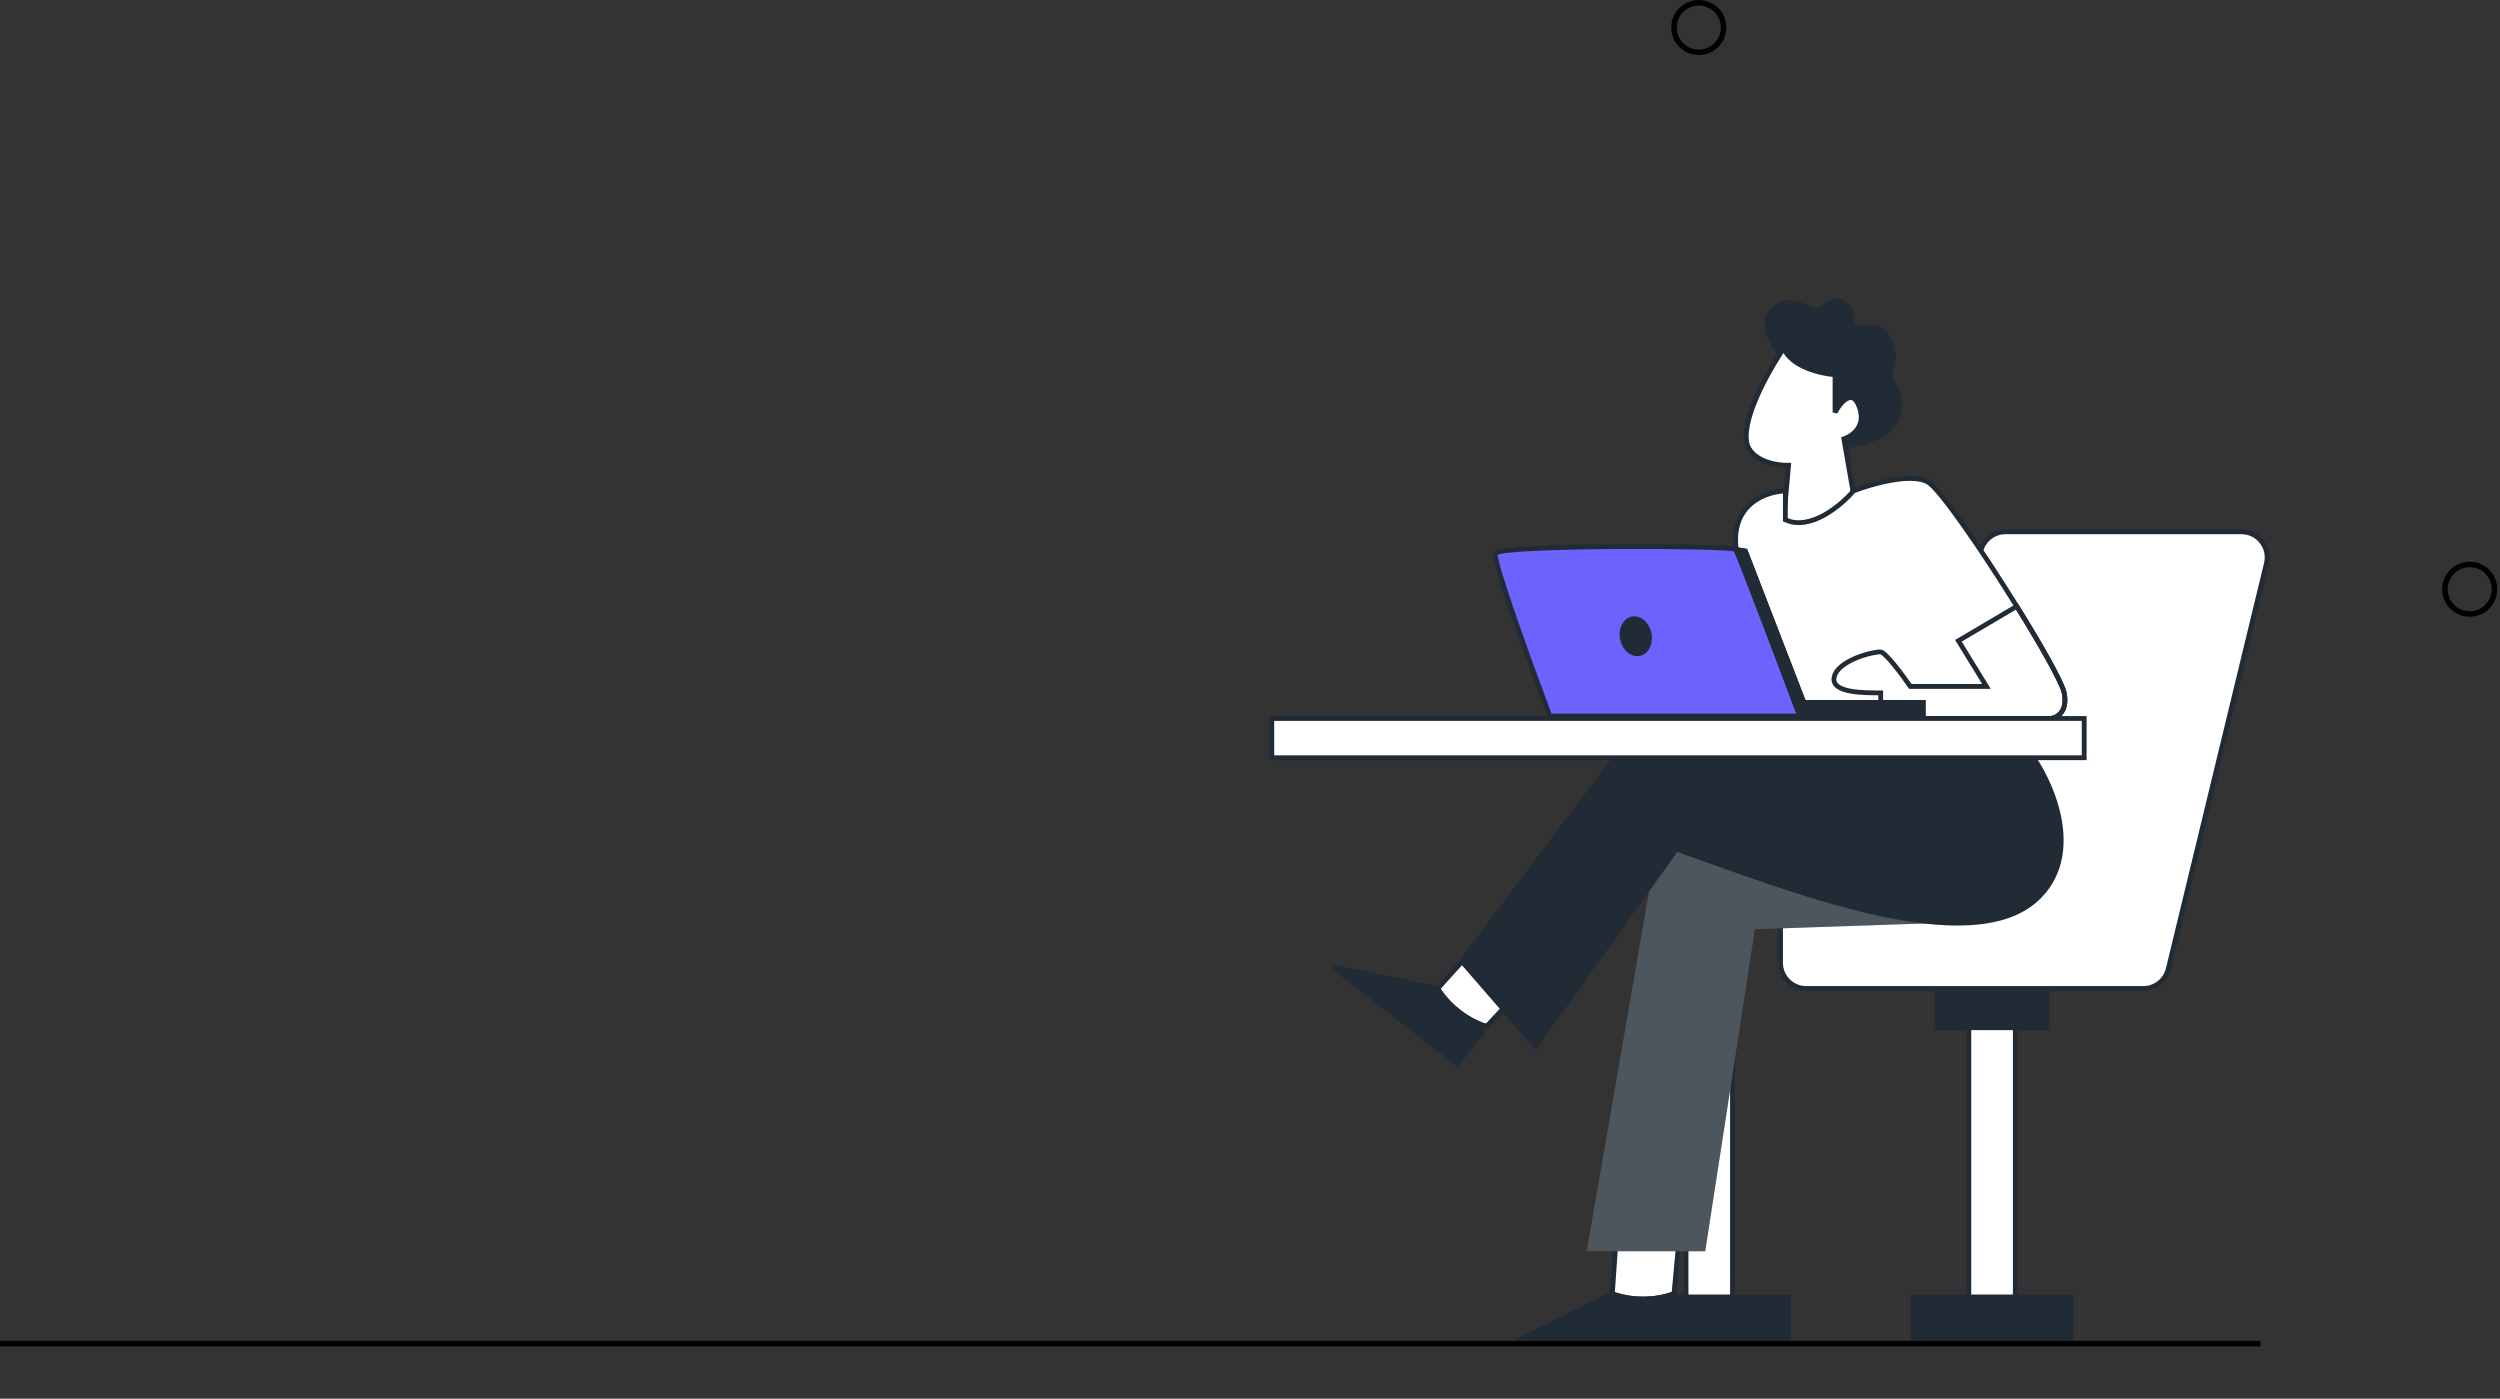<?xml version="1.0" encoding="UTF-8"?> <svg xmlns="http://www.w3.org/2000/svg" width="454" height="254" viewBox="0 0 454 254" fill="none"><rect x="0" y="0" width="454" height="254" fill="#333333" stroke="none"/> <path d="M359.694 100.068L347.151 148.673C346.818 149.962 345.951 151.046 344.766 151.653L325.881 161.332C324.327 162.128 323.349 163.728 323.349 165.475V174.851C323.349 177.422 325.434 179.507 328.005 179.507H389.232C391.381 179.507 393.251 178.036 393.757 175.947L411.581 102.327C412.29 99.397 410.071 96.575 407.056 96.575H364.202C362.079 96.575 360.225 98.012 359.694 100.068Z" fill="white" stroke="#212B35" stroke-width="0.873"></path> <path d="M337.316 73.151C339.295 77.108 336.492 79.165 334.843 79.698L335.071 81.007C337.978 80.692 343.98 79.116 344.737 75.333C345.682 70.605 343.354 69.877 343.209 68.35C343.063 66.822 344.882 65.585 342.991 61.657C341.099 57.728 338.408 60.275 336.953 59.256C335.498 58.238 337.316 57.437 335.207 55.4C333.097 53.364 331.642 56.273 329.896 56.273C328.15 56.273 324.804 53.364 321.894 56.273C319.566 58.601 321.832 62.578 323.256 64.276C323.492 63.909 323.719 63.568 323.931 63.257C325.328 66.633 330.721 67.864 333.243 68.058V74.897C334.067 73.345 336.036 70.823 337.316 73.151Z" fill="#212B35" stroke="#212B35" stroke-width="0.873"></path> <path d="M324.804 84.499C322.864 84.548 318.664 83.918 317.383 81.008C315.985 77.026 320.364 68.759 323.256 64.276C323.492 63.91 323.718 63.569 323.931 63.257C325.327 66.633 330.72 67.865 333.242 68.059V74.897C334.067 73.345 336.036 70.823 337.316 73.151C339.295 77.108 336.492 79.165 334.843 79.698L335.07 81.008L336.589 89.737L330.769 97.885L323.931 94.248L324.804 84.499Z" fill="white" stroke="#212B35" stroke-width="0.873"></path> <path d="M315.347 100.067C314.066 91.57 320.73 89.252 324.222 89.155V94.393C328.761 96.488 334.358 91.774 336.589 89.155C339.838 87.894 347.093 85.809 350.12 87.555C352.317 88.823 360.013 100.057 366.25 110.106C370.749 117.357 374.488 123.99 374.854 125.82C375.552 129.312 373.496 130.378 372.38 130.475H341.536H317.384C317.238 123.88 316.627 108.564 315.347 100.067Z" fill="white" stroke="#212B35" stroke-width="0.873"></path> <path d="M374.854 125.82C375.552 129.312 373.496 130.379 372.38 130.476H341.536V125.82C338.917 125.82 332.37 125.965 333.097 122.91C333.825 119.855 340.372 118.254 341.536 118.4C342.467 118.516 345.513 122.619 346.919 124.656H360.741L355.649 116.363L366.25 110.106C370.749 117.357 374.488 123.99 374.854 125.82Z" stroke="#212B35" stroke-width="0.873"></path> <path d="M281.446 130.039C277.955 120.727 271.087 101.784 271.553 100.504C272.135 98.903 314.619 99.049 315.201 99.776L316.947 100.067L327.568 127.565H349.247V130.039H326.841H281.446Z" fill="#6C63FF"></path> <path d="M315.201 99.776C314.619 99.049 272.135 98.903 271.553 100.504C271.087 101.784 277.955 120.727 281.446 130.039H326.841M315.201 99.776C315.667 100.358 323.155 120.194 326.841 130.039M315.201 99.776L316.947 100.067L327.568 127.565H349.247V130.039H326.841" stroke="#212B35" stroke-width="0.873"></path> <path d="M326.841 130.039C323.155 120.194 315.667 100.358 315.201 99.776L316.947 100.067L327.568 127.566H349.247V130.039H326.841Z" fill="#212B35" stroke="#212B35" stroke-width="0.873"></path> <ellipse cx="297.057" cy="115.54" rx="2.898" ry="3.647" transform="rotate(-11.915 297.057 115.54)" fill="#212B35"></ellipse> <rect x="357.54" y="183.726" width="8.439" height="55.579" fill="white" stroke="#212B35" stroke-width="0.873"></rect> <rect x="306.181" y="138.477" width="8.439" height="100.827" fill="white" stroke="#212B35" stroke-width="0.873"></rect> <rect x="351.284" y="179.507" width="20.951" height="7.566" fill="#212B35"></rect> <rect x="346.919" y="235.086" width="29.681" height="9.166" fill="#212B35"></rect> <rect x="295.559" y="235.086" width="29.681" height="9.166" fill="#212B35"></rect> <path d="M292.795 234.94L293.522 224.61L305.016 223.883L303.998 234.94C299.226 236.686 294.541 235.668 292.795 234.94Z" fill="white" stroke="#212B35" stroke-width="0.873"></path> <path d="M275.481 243.525L292.795 234.94C294.541 235.668 299.226 236.686 303.998 234.94V243.525H275.481Z" fill="#212B35" stroke="#212B35" stroke-width="0.873"></path> <path d="M261.095 179.524L268.022 171.826L277.533 178.321L269.929 186.414C265.092 184.855 262.025 181.171 261.095 179.524Z" fill="white" stroke="#212B35" stroke-width="0.873"></path> <path d="M242.163 175.644L261.095 179.524C262.024 181.171 265.092 184.856 269.929 186.414L264.649 193.183L242.163 175.644Z" fill="#212B35" stroke="#212B35" stroke-width="0.873"></path> <path d="M288.139 227.229L300.652 155.064L302.107 151.281H333.242L370.198 161.757L361.759 167.286L318.693 168.741L309.672 227.229H288.139Z" fill="#212B35"></path> <path d="M288.139 227.229L300.652 155.064L302.107 151.281H333.242L370.198 161.757L361.759 167.286L318.693 168.741L309.672 227.229H288.139Z" fill="white" fill-opacity="0.2"></path> <path d="M278.828 189.983L265.442 174.56L295.705 134.404H366.706C371.362 138.963 379.174 154.053 370.198 162.921C358.122 174.851 324.61 161.272 304.435 154.191L278.828 189.983Z" fill="#212B35" stroke="#212B35" stroke-width="0.873"></path> <rect x="230.96" y="130.476" width="147.531" height="7.129" fill="white" stroke="#212B35" stroke-width="0.873"></rect> <path d="M0 244H410.5" stroke="black"></path> <circle cx="448.5" cy="107" r="4.5" stroke="black"></circle> <circle cx="308.5" cy="5" r="4.5" stroke="black"></circle> </svg> 